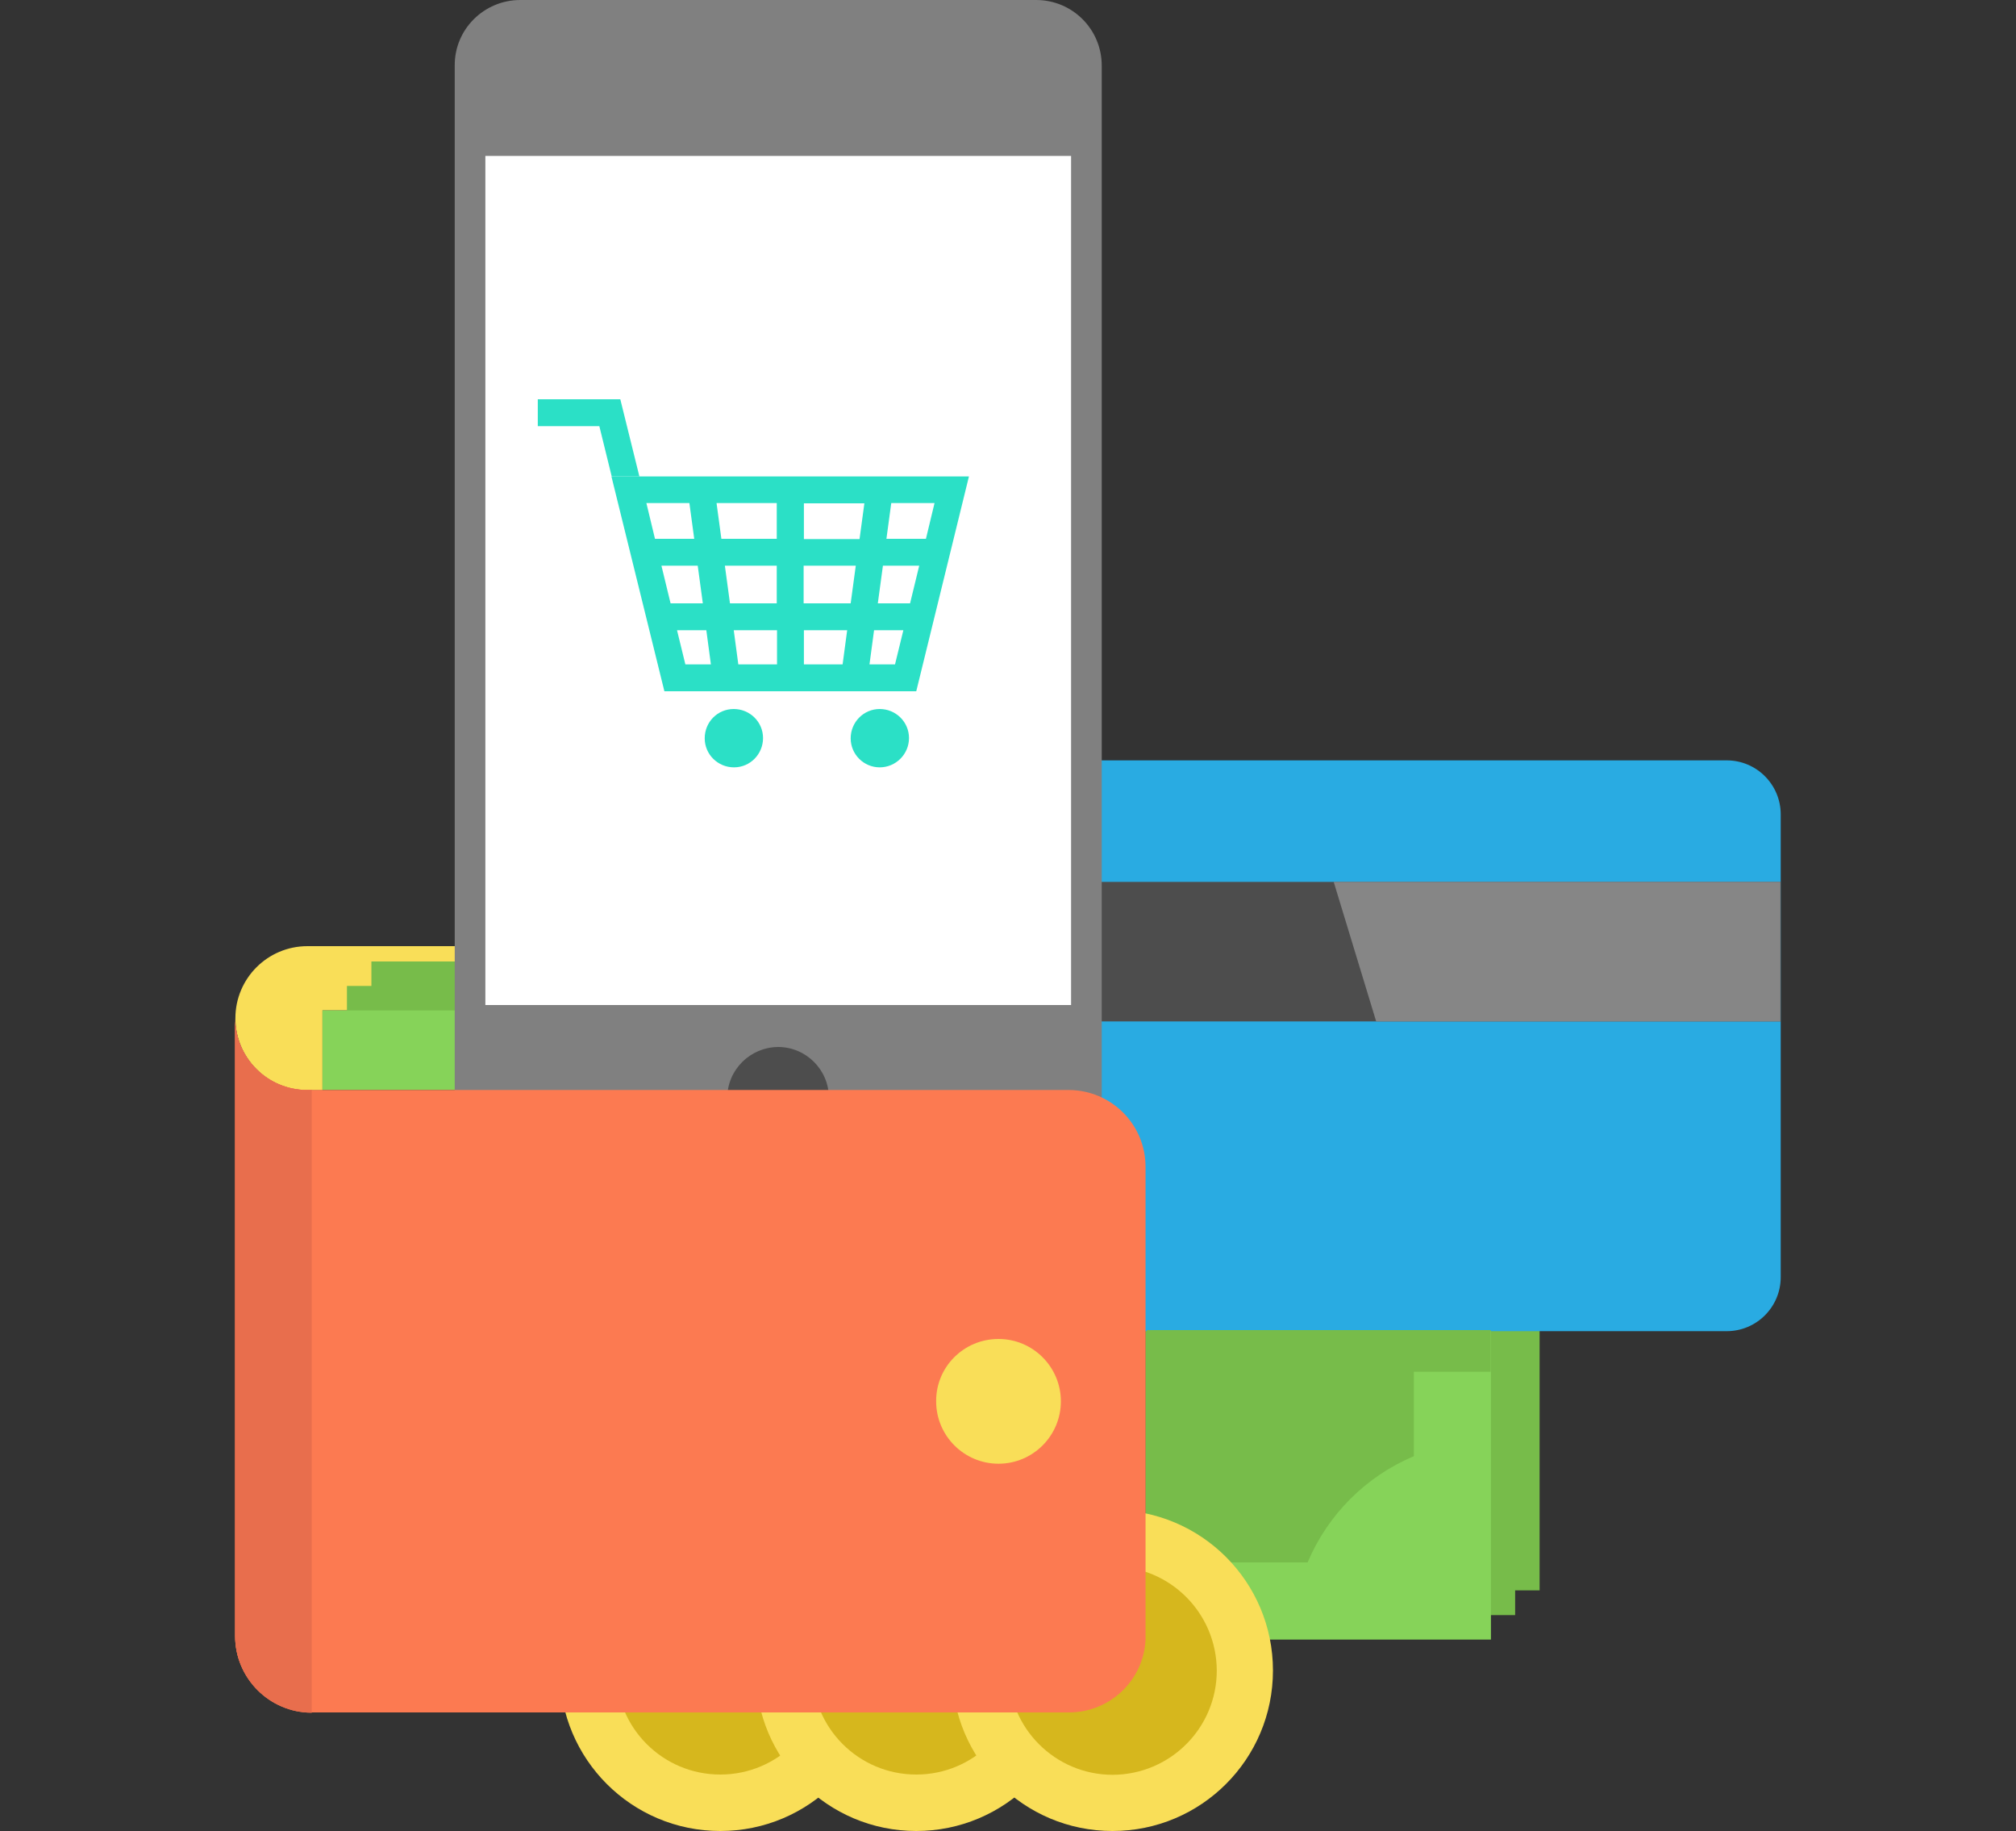 <?xml version="1.0" encoding="utf-8"?>
<!-- Generator: Adobe Illustrator 13.0.0, SVG Export Plug-In . SVG Version: 6.00 Build 14948)  -->
<!DOCTYPE svg PUBLIC "-//W3C//DTD SVG 1.1//EN" "http://www.w3.org/Graphics/SVG/1.1/DTD/svg11.dtd">
<svg version="1.1" id="Layer_1" xmlns="http://www.w3.org/2000/svg" xmlns:xlink="http://www.w3.org/1999/xlink" x="0px" y="0px"
	 width="75px" height="68.1px" viewBox="-8.75 0 75 68.1" enable-background="new -8.75 0 75 68.1" xml:space="preserve">
<rect x="-8.75" y="0" width="75" height="68.1" fill="#333333" stroke="none"/>
<g id="Group_347" transform="translate(-4.393 -0.5)">
	<path id="Path_374" fill="#F9DE58" d="M22.44,56.66c3.3,0,5.97,2.67,5.97,5.97s-2.67,5.97-5.97,5.97c-3.3,0-5.97-2.67-5.97-5.97
		C16.47,59.33,19.14,56.66,22.44,56.66C22.44,56.66,22.44,56.66,22.44,56.66z"/>
	<path id="Path_375" fill="#D6B71D" d="M22.44,58.76c2.14,0,3.87,1.73,3.87,3.87s-1.73,3.87-3.87,3.87c-2.14,0-3.87-1.73-3.87-3.87
		S20.3,58.76,22.44,58.76C22.44,58.76,22.44,58.76,22.44,58.76z"/>
	<circle id="Ellipse_51" fill="#F9DE58" cx="29.73" cy="62.63" r="5.97"/>
	<path id="Path_376" fill="#D6B71D" d="M29.73,58.76c2.14,0,3.87,1.73,3.87,3.87s-1.73,3.87-3.87,3.87c-2.14,0-3.87-1.73-3.87-3.87
		C25.86,60.49,27.6,58.76,29.73,58.76z"/>
	<path id="Path_377" fill="#F9DE58" d="M37.95,38.08H7.64v2.97H7.08c-1.48,0-2.68-1.2-2.68-2.68c0-1.48,1.2-2.68,2.68-2.68h28.06
		C36.54,35.69,37.73,36.7,37.95,38.08"/>
	<path id="Path_378" fill="#77BC4A" d="M42.95,37.17H8.55v2.96h27.77c1.57,0,2.85,1.27,2.85,2.85v17.45c0,0.04,0,0.09,0,0.14h12.84
		V37.17H42.95"/>
	<path id="Path_379" fill="#77BC4A" d="M43.86,36.26H9.46v2.96h27.77c1.57,0,2.85,1.28,2.85,2.85c0,0,0,0,0,0v17.44
		c0,0.05,0,0.09,0,0.14h12.84v-23.4L43.86,36.26"/>
	<path id="Path_380" fill="#86D359" d="M42.04,38.08H7.64v2.96h27.77c1.57,0,2.85,1.28,2.85,2.85v17.45c0,0.04,0,0.09,0,0.14h12.85
		V38.08L42.04,38.08"/>
	<path id="Path_381" fill="#77BC4A" d="M48.24,44.89v9.77c-1.78,0.75-3.2,2.17-3.95,3.95h-6.03V43.89c0-1.57-1.28-2.85-2.85-2.85
		c0,0,0,0,0,0h8.92C45.1,42.78,46.5,44.16,48.24,44.89"/>
	<path id="Path_382" fill="#29ABE2" d="M61.89,30.79v17.21c0,1.11-0.9,2.01-2.01,2.01H29.09c-1.11,0-2.01-0.9-2.01-2.01V30.79
		c0-1.11,0.9-2.01,2.01-2.01l0,0h30.79C60.99,28.78,61.89,29.68,61.89,30.79L61.89,30.79"/>
	<path id="Path_383" fill="#4D4D4D" d="M61.89,33.3v5.19H27.08V33.3H61.89"/>
	<path id="Path_384" fill="#808080" d="M15,0.5h19.19c1.35,0,2.44,1.09,2.44,2.44v39.07c0,1.35-1.09,2.44-2.44,2.45c0,0,0,0,0,0H15
		c-1.35,0-2.44-1.09-2.44-2.44c0,0,0,0,0,0V2.94C12.55,1.59,13.65,0.5,15,0.5"/>
	<path id="Path_385" fill="#FFFFFF" d="M35.49,6.3v31.58H13.7V6.3H35.49"/>
	<path id="Path_386" fill="#4D4D4D" d="M24.59,39.44c1.04,0,1.89,0.85,1.89,1.89s-0.85,1.89-1.89,1.89c-1.04,0-1.89-0.84-1.89-1.89
		C22.7,40.29,23.55,39.45,24.59,39.44C24.59,39.44,24.59,39.44,24.59,39.44z"/>
	<path id="Path_387" fill="#F9DE58" d="M37.03,56.66c3.3,0,5.97,2.67,5.97,5.97c0,3.3-2.67,5.97-5.97,5.97
		c-3.3,0-5.97-2.67-5.97-5.97c0,0,0,0,0,0C31.06,59.33,33.73,56.66,37.03,56.66L37.03,56.66z"/>
	<path id="Path_388" fill="#D6B71D" d="M37.03,58.76c2.14,0,3.87,1.73,3.88,3.87c0,2.14-1.73,3.87-3.87,3.88
		c-2.14,0-3.87-1.73-3.88-3.87v0C33.16,60.49,34.89,58.76,37.03,58.76z"/>
	<path id="Path_389" fill="#E86E4D" d="M7.24,41.05v23.15c-1.57,0-2.85-1.28-2.85-2.85l0,0V38.36c0,1.48,1.2,2.68,2.68,2.68H7.24z"
		/>
	<path id="Path_390" fill="#2BE0C6" d="M20.36,26.21h9.37l1.96-7.99h-13.3L20.36,26.21 M24.54,20.54h-2.06l-0.18-1.33h2.24
		L24.54,20.54 M25.55,19.22h2.25l-0.18,1.33h-2.07L25.55,19.22 M21.47,20.54h-1.46l-0.32-1.33h1.6L21.47,20.54 M20.25,21.54h1.35
		l0.19,1.4h-1.2L20.25,21.54 M22.61,21.54h1.93v1.4H22.8L22.61,21.54 M25.55,21.54h1.93l-0.19,1.4h-1.75V21.54 M28.49,21.54h1.35
		l-0.34,1.4h-1.2L28.49,21.54 M28.62,20.54l0.18-1.33h1.61l-0.32,1.33H28.62 M21.14,25.21l-0.31-1.27h1.09l0.17,1.27H21.14
		 M22.94,23.94h1.61v1.27h-1.44L22.94,23.94 M25.55,25.21v-1.27h1.61l-0.17,1.27L25.55,25.21 M27.99,25.21l0.17-1.27h1.09
		l-0.31,1.27L27.99,25.21"/>
	<path id="Path_391" fill="#2BE0C6" d="M18.4,18.22h1.03l-0.71-2.87h-3.07v1h2.29L18.4,18.22z"/>
	<path id="Path_392" fill="#2BE0C6" d="M22.94,26.87c0.6,0,1.09,0.48,1.09,1.08c0,0.6-0.48,1.09-1.08,1.09
		c-0.6,0-1.09-0.48-1.09-1.08c0,0,0,0,0,0C21.86,27.35,22.34,26.87,22.94,26.87z"/>
	<path id="Path_393" fill="#2BE0C6" d="M29.46,27.95c0-0.6-0.49-1.08-1.09-1.08c-0.6,0-1.08,0.49-1.08,1.09
		c0,0.6,0.49,1.08,1.08,1.08C28.97,29.04,29.46,28.55,29.46,27.95L29.46,27.95"/>
	<path id="Path_394" fill="#FFFFFF" d="M34.1,0.5L34.1,0.5"/>
	<path id="Path_395" fill="#6EC6EB" d="M34.14,44.46L34.14,44.46 M36.64,28.78L36.64,28.78L36.64,28.78"/>
	<path id="Path_401" fill="#868686" d="M61.89,33.3H45.26l1.58,5.19h15.04V33.3"/>
	<path id="Path_402" fill="#FC7A51" d="M38.26,43.9v17.44c0,0.05,0,0.09,0,0.14c-0.07,1.52-1.33,2.71-2.85,2.71H7.24
		c-1.57,0-2.85-1.28-2.85-2.85l0,0V38.36c0,1.48,1.2,2.68,2.68,2.68h28.34C36.99,41.05,38.26,42.32,38.26,43.9L38.26,43.9z"/>
	<rect id="Rectangle_235" x="38.31" y="49.97" fill="#77BC4A" width="12.79" height="1.55"/>
	<path id="Path_403" fill="#F9DE58" d="M32.79,50.3c1.28,0,2.32,1.04,2.32,2.32c0,1.28-1.04,2.32-2.32,2.32
		c-1.28,0-2.32-1.04-2.32-2.32C30.46,51.34,31.5,50.3,32.79,50.3C32.78,50.3,32.78,50.3,32.79,50.3z"/>
	<path id="Path_404" fill="#E86E4D" d="M7.24,41.05v23.15c-1.57,0-2.85-1.28-2.85-2.85l0,0V38.36c0,1.48,1.2,2.68,2.68,2.68H7.24z"
		/>
</g>
</svg>
